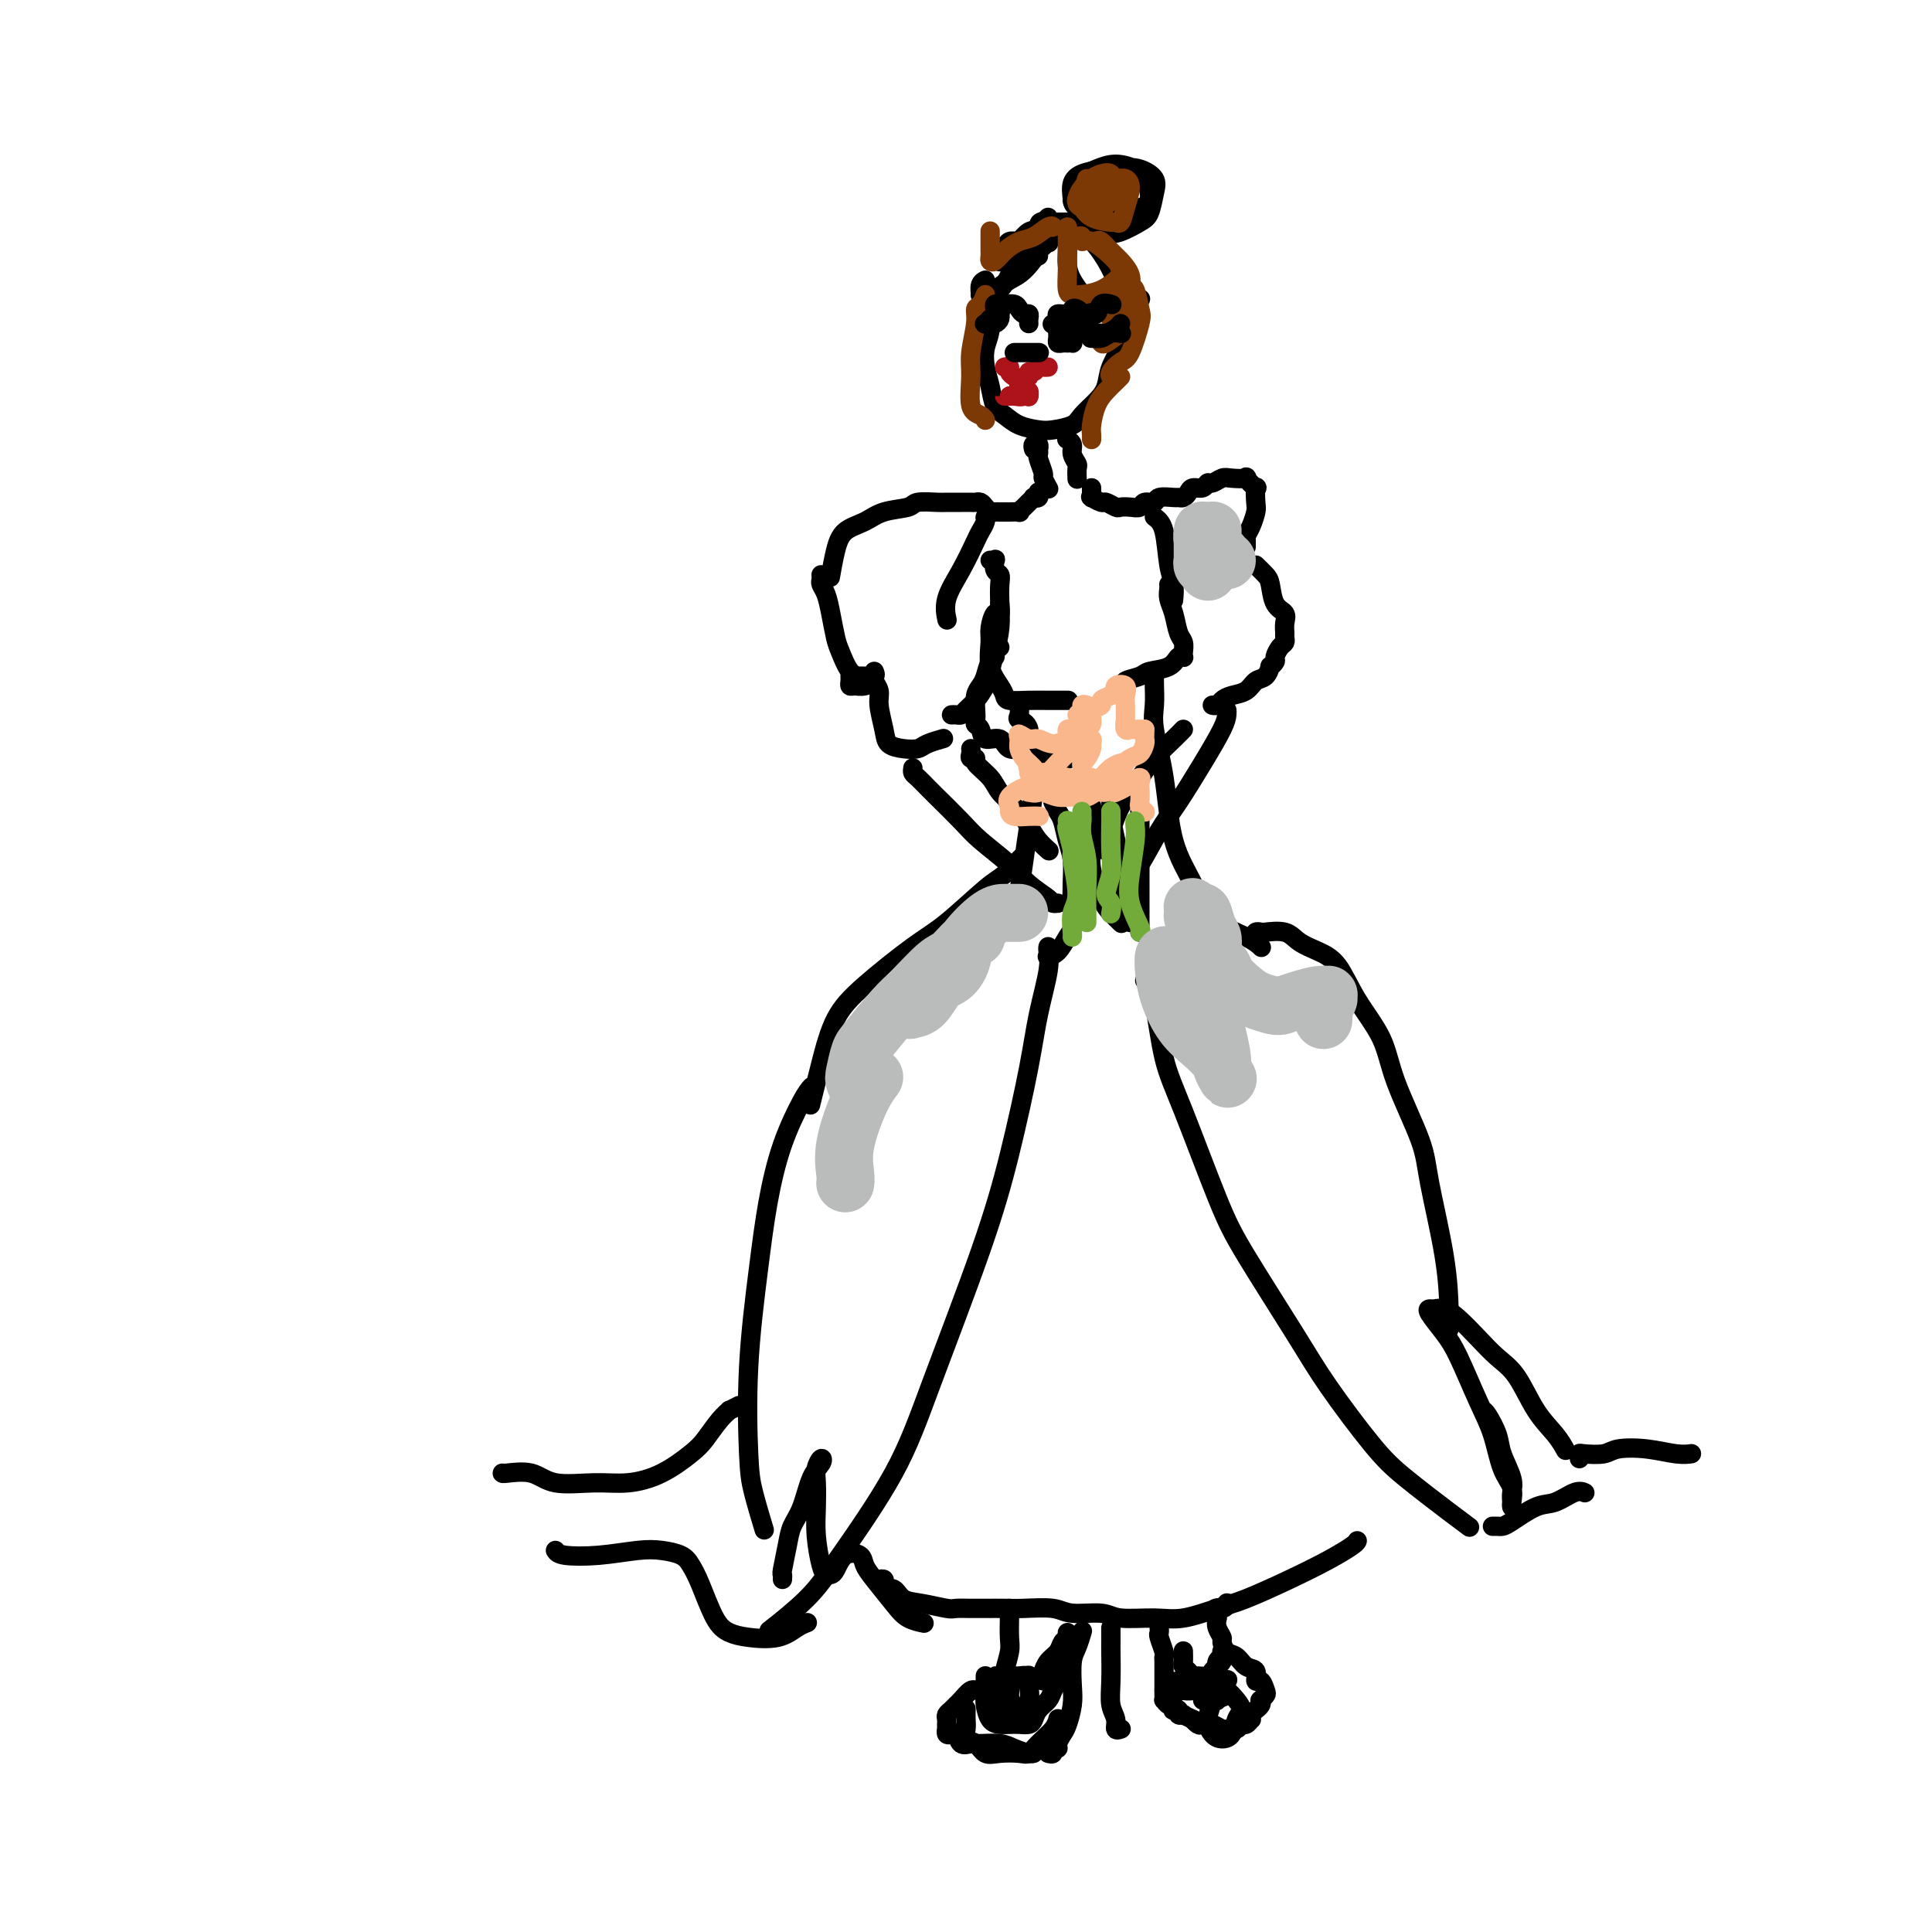 <svg viewBox='0 0 400 400' version='1.1' xmlns='http://www.w3.org/2000/svg' xmlns:xlink='http://www.w3.org/1999/xlink'><g fill='none' stroke='#000000' stroke-width='4' stroke-linecap='round' stroke-linejoin='round'><path d='M215,53c-0.305,-0.007 -0.611,-0.013 -1,0c-0.389,0.013 -0.863,0.047 -1,0c-0.137,-0.047 0.063,-0.175 0,0c-0.063,0.175 -0.389,0.653 -1,1c-0.611,0.347 -1.508,0.564 -2,1c-0.492,0.436 -0.580,1.092 -1,2c-0.420,0.908 -1.171,2.070 -2,3c-0.829,0.930 -1.736,1.630 -2,3c-0.264,1.370 0.114,3.410 0,5c-0.114,1.590 -0.719,2.729 -1,4c-0.281,1.271 -0.239,2.673 0,4c0.239,1.327 0.676,2.580 1,4c0.324,1.420 0.536,3.008 1,4c0.464,0.992 1.182,1.388 2,2c0.818,0.612 1.737,1.441 3,2c1.263,0.559 2.870,0.848 4,1c1.130,0.152 1.784,0.166 3,0c1.216,-0.166 2.993,-0.511 4,-1c1.007,-0.489 1.244,-1.121 2,-2c0.756,-0.879 2.031,-2.005 3,-3c0.969,-0.995 1.632,-1.859 2,-3c0.368,-1.141 0.441,-2.559 1,-4c0.559,-1.441 1.603,-2.904 2,-5c0.397,-2.096 0.148,-4.824 0,-7c-0.148,-2.176 -0.194,-3.800 -1,-6c-0.806,-2.200 -2.371,-4.977 -4,-7c-1.629,-2.023 -3.323,-3.292 -5,-4c-1.677,-0.708 -3.339,-0.854 -5,-1'/><path d='M217,46c-2.000,-0.556 -2.000,0.556 -2,1c0.000,0.444 0.000,0.222 0,0'/><path d='M230,39c-0.337,-0.148 -0.673,-0.295 -1,0c-0.327,0.295 -0.644,1.033 -1,2c-0.356,0.967 -0.751,2.162 -1,3c-0.249,0.838 -0.351,1.320 0,2c0.351,0.680 1.155,1.557 2,2c0.845,0.443 1.731,0.453 3,0c1.269,-0.453 2.920,-1.368 4,-2c1.080,-0.632 1.588,-0.980 2,-2c0.412,-1.020 0.728,-2.712 1,-4c0.272,-1.288 0.501,-2.171 0,-3c-0.501,-0.829 -1.731,-1.604 -3,-2c-1.269,-0.396 -2.576,-0.414 -4,0c-1.424,0.414 -2.965,1.259 -4,2c-1.035,0.741 -1.564,1.376 -2,2c-0.436,0.624 -0.778,1.235 0,2c0.778,0.765 2.675,1.684 4,2c1.325,0.316 2.078,0.030 3,0c0.922,-0.030 2.015,0.198 3,0c0.985,-0.198 1.863,-0.821 2,-2c0.137,-1.179 -0.466,-2.914 -1,-4c-0.534,-1.086 -0.999,-1.521 -2,-2c-1.001,-0.479 -2.538,-1.000 -4,-1c-1.462,0.000 -2.849,0.522 -4,1c-1.151,0.478 -2.066,0.913 -3,2c-0.934,1.087 -1.888,2.826 -2,4c-0.112,1.174 0.618,1.783 1,2c0.382,0.217 0.415,0.042 1,0c0.585,-0.042 1.720,0.050 3,0c1.280,-0.050 2.704,-0.240 4,-1c1.296,-0.760 2.464,-2.089 3,-3c0.536,-0.911 0.439,-1.403 0,-2c-0.439,-0.597 -1.219,-1.298 -2,-2'/><path d='M232,35c-1.005,-0.658 -2.518,-0.304 -4,0c-1.482,0.304 -2.935,0.557 -4,1c-1.065,0.443 -1.743,1.075 -2,2c-0.257,0.925 -0.093,2.143 0,3c0.093,0.857 0.116,1.354 1,2c0.884,0.646 2.629,1.441 4,2c1.371,0.559 2.369,0.881 3,1c0.631,0.119 0.895,0.034 1,0c0.105,-0.034 0.053,-0.017 0,0'/><path d='M217,46c-0.026,-0.000 -0.053,-0.000 0,0c0.053,0.000 0.185,0.000 1,0c0.815,-0.000 2.313,-0.001 3,0c0.687,0.001 0.562,0.003 1,0c0.438,-0.003 1.438,-0.011 2,0c0.562,0.011 0.686,0.041 1,0c0.314,-0.041 0.817,-0.155 1,0c0.183,0.155 0.045,0.577 0,1c-0.045,0.423 0.002,0.845 0,1c-0.002,0.155 -0.055,0.043 0,0c0.055,-0.043 0.217,-0.016 0,0c-0.217,0.016 -0.814,0.023 -2,0c-1.186,-0.023 -2.960,-0.075 -4,0c-1.040,0.075 -1.347,0.276 -2,0c-0.653,-0.276 -1.653,-1.030 -2,-1c-0.347,0.030 -0.041,0.843 0,1c0.041,0.157 -0.181,-0.342 0,0c0.181,0.342 0.766,1.526 1,2c0.234,0.474 0.117,0.237 0,0'/><path d='M215,48c-0.615,-0.235 -1.231,-0.469 -2,0c-0.769,0.469 -1.692,1.642 -2,2c-0.308,0.358 -0.002,-0.099 0,0c0.002,0.099 -0.300,0.755 0,1c0.300,0.245 1.201,0.080 2,0c0.799,-0.080 1.495,-0.074 2,0c0.505,0.074 0.819,0.216 1,0c0.181,-0.216 0.227,-0.791 0,-1c-0.227,-0.209 -0.729,-0.053 -1,0c-0.271,0.053 -0.311,0.002 -1,0c-0.689,-0.002 -2.027,0.045 -3,0c-0.973,-0.045 -1.581,-0.183 -2,0c-0.419,0.183 -0.648,0.688 -1,1c-0.352,0.312 -0.825,0.430 -1,1c-0.175,0.570 -0.050,1.591 0,2c0.050,0.409 0.025,0.204 0,0'/><path d='M217,45c-0.413,0.469 -0.826,0.939 -1,1c-0.174,0.061 -0.108,-0.285 0,0c0.108,0.285 0.259,1.203 0,2c-0.259,0.797 -0.926,1.474 -1,2c-0.074,0.526 0.447,0.901 0,2c-0.447,1.099 -1.861,2.921 -3,4c-1.139,1.079 -2.004,1.415 -3,2c-0.996,0.585 -2.124,1.418 -3,2c-0.876,0.582 -1.499,0.912 -2,1c-0.501,0.088 -0.880,-0.068 -1,0c-0.120,0.068 0.019,0.358 0,0c-0.019,-0.358 -0.198,-1.366 0,-2c0.198,-0.634 0.771,-0.896 1,-1c0.229,-0.104 0.115,-0.052 0,0'/><path d='M221,49c0.001,0.464 0.002,0.928 0,1c-0.002,0.072 -0.008,-0.248 0,0c0.008,0.248 0.031,1.065 0,2c-0.031,0.935 -0.116,1.987 0,3c0.116,1.013 0.433,1.985 1,3c0.567,1.015 1.385,2.072 2,3c0.615,0.928 1.027,1.727 2,2c0.973,0.273 2.508,0.022 4,0c1.492,-0.022 2.940,0.186 4,0c1.060,-0.186 1.731,-0.768 2,-1c0.269,-0.232 0.134,-0.116 0,0'/></g>
<g fill='none' stroke='#7C3805' stroke-width='4' stroke-linecap='round' stroke-linejoin='round'><path d='M225,37c-0.119,0.303 -0.238,0.607 0,1c0.238,0.393 0.834,0.877 1,1c0.166,0.123 -0.096,-0.113 0,0c0.096,0.113 0.551,0.575 1,1c0.449,0.425 0.892,0.814 1,1c0.108,0.186 -0.121,0.168 0,0c0.121,-0.168 0.591,-0.487 1,-1c0.409,-0.513 0.758,-1.219 1,-2c0.242,-0.781 0.376,-1.638 0,-2c-0.376,-0.362 -1.261,-0.228 -2,0c-0.739,0.228 -1.333,0.551 -2,1c-0.667,0.449 -1.408,1.024 -2,2c-0.592,0.976 -1.035,2.352 -1,3c0.035,0.648 0.548,0.568 1,1c0.452,0.432 0.842,1.376 2,2c1.158,0.624 3.085,0.928 4,1c0.915,0.072 0.817,-0.090 1,0c0.183,0.090 0.645,0.431 1,0c0.355,-0.431 0.602,-1.633 1,-3c0.398,-1.367 0.948,-2.899 1,-4c0.052,-1.101 -0.395,-1.771 -1,-2c-0.605,-0.229 -1.367,-0.016 -2,0c-0.633,0.016 -1.137,-0.165 -2,0c-0.863,0.165 -2.085,0.675 -3,1c-0.915,0.325 -1.521,0.465 -2,1c-0.479,0.535 -0.830,1.464 -1,2c-0.170,0.536 -0.159,0.680 0,1c0.159,0.320 0.466,0.817 1,1c0.534,0.183 1.295,0.052 2,0c0.705,-0.052 1.352,-0.026 2,0'/><path d='M228,43c1.233,-0.176 1.815,-1.616 2,-2c0.185,-0.384 -0.028,0.289 0,0c0.028,-0.289 0.296,-1.542 0,-2c-0.296,-0.458 -1.157,-0.123 -2,0c-0.843,0.123 -1.670,0.035 -2,0c-0.330,-0.035 -0.165,-0.018 0,0'/><path d='M217,47c0.464,0.056 0.927,0.112 1,0c0.073,-0.112 -0.246,-0.390 -1,0c-0.754,0.390 -1.943,1.450 -3,2c-1.057,0.550 -1.982,0.590 -3,1c-1.018,0.410 -2.129,1.192 -3,2c-0.871,0.808 -1.501,1.644 -2,2c-0.499,0.356 -0.866,0.234 -1,0c-0.134,-0.234 -0.036,-0.578 0,-1c0.036,-0.422 0.010,-0.923 0,-1c-0.010,-0.077 -0.003,0.268 0,0c0.003,-0.268 0.001,-1.149 0,-2c-0.001,-0.851 -0.000,-1.672 0,-2c0.000,-0.328 0.000,-0.164 0,0'/><path d='M221,47c0.002,0.989 0.003,1.978 0,3c-0.003,1.022 -0.011,2.078 0,3c0.011,0.922 0.039,1.709 0,3c-0.039,1.291 -0.147,3.085 0,4c0.147,0.915 0.548,0.952 1,1c0.452,0.048 0.956,0.106 2,0c1.044,-0.106 2.627,-0.375 4,-1c1.373,-0.625 2.535,-1.607 3,-2c0.465,-0.393 0.232,-0.196 0,0'/><path d='M223,49c0.455,-0.133 0.911,-0.266 1,0c0.089,0.266 -0.187,0.931 0,1c0.187,0.069 0.837,-0.459 2,0c1.163,0.459 2.840,1.905 4,3c1.160,1.095 1.803,1.838 2,3c0.197,1.162 -0.052,2.742 0,4c0.052,1.258 0.406,2.193 0,3c-0.406,0.807 -1.571,1.487 -2,2c-0.429,0.513 -0.123,0.861 0,1c0.123,0.139 0.061,0.070 0,0'/><path d='M227,50c0.240,-0.185 0.481,-0.370 1,0c0.519,0.370 1.317,1.293 2,2c0.683,0.707 1.250,1.196 2,2c0.750,0.804 1.683,1.922 2,3c0.317,1.078 0.018,2.117 0,4c-0.018,1.883 0.244,4.609 0,6c-0.244,1.391 -0.993,1.445 -2,2c-1.007,0.555 -2.271,1.611 -3,2c-0.729,0.389 -0.923,0.111 -1,0c-0.077,-0.111 -0.039,-0.056 0,0'/><path d='M234,60c0.322,-0.407 0.645,-0.815 1,0c0.355,0.815 0.743,2.852 1,4c0.257,1.148 0.384,1.408 0,3c-0.384,1.592 -1.280,4.518 -2,6c-0.720,1.482 -1.265,1.521 -2,2c-0.735,0.479 -1.659,1.398 -2,2c-0.341,0.602 -0.097,0.886 0,1c0.097,0.114 0.049,0.057 0,0'/><path d='M232,78c-0.249,0.258 -0.497,0.517 -1,1c-0.503,0.483 -1.259,1.191 -2,2c-0.741,0.809 -1.467,1.720 -2,3c-0.533,1.280 -0.875,2.931 -1,4c-0.125,1.069 -0.034,1.557 0,2c0.034,0.443 0.010,0.841 0,1c-0.010,0.159 -0.005,0.080 0,0'/><path d='M204,61c-0.301,0.782 -0.602,1.564 -1,2c-0.398,0.436 -0.893,0.526 -1,1c-0.107,0.474 0.174,1.331 0,3c-0.174,1.669 -0.803,4.150 -1,6c-0.197,1.850 0.038,3.070 0,5c-0.038,1.930 -0.350,4.569 0,6c0.350,1.431 1.364,1.655 2,2c0.636,0.345 0.896,0.813 1,1c0.104,0.187 0.052,0.094 0,0'/></g>
<g fill='none' stroke='#AD1419' stroke-width='4' stroke-linecap='round' stroke-linejoin='round'><path d='M208,76c0.444,-0.089 0.889,-0.178 1,0c0.111,0.178 -0.110,0.623 0,1c0.110,0.377 0.552,0.687 1,1c0.448,0.313 0.904,0.630 1,1c0.096,0.370 -0.166,0.794 0,1c0.166,0.206 0.762,0.195 1,0c0.238,-0.195 0.119,-0.573 0,-1c-0.119,-0.427 -0.239,-0.903 0,-1c0.239,-0.097 0.837,0.184 1,0c0.163,-0.184 -0.110,-0.834 0,-1c0.110,-0.166 0.604,0.152 1,0c0.396,-0.152 0.695,-0.773 1,-1c0.305,-0.227 0.618,-0.061 1,0c0.382,0.061 0.834,0.016 1,0c0.166,-0.016 0.048,-0.005 0,0c-0.048,0.005 -0.024,0.002 0,0'/><path d='M211,82c0.022,0.115 0.044,0.231 0,0c-0.044,-0.231 -0.156,-0.808 0,-1c0.156,-0.192 0.578,0.001 1,0c0.422,-0.001 0.843,-0.196 1,0c0.157,0.196 0.049,0.785 0,1c-0.049,0.215 -0.040,0.058 0,0c0.040,-0.058 0.111,-0.015 0,0c-0.111,0.015 -0.405,0.004 -1,0c-0.595,-0.004 -1.492,-0.001 -2,0c-0.508,0.001 -0.627,0.002 -1,0c-0.373,-0.002 -1.000,-0.005 -1,0c-0.000,0.005 0.627,0.019 1,0c0.373,-0.019 0.492,-0.071 1,0c0.508,0.071 1.404,0.267 2,0c0.596,-0.267 0.891,-0.995 1,-1c0.109,-0.005 0.031,0.713 0,1c-0.031,0.287 -0.016,0.144 0,0'/></g>
<g fill='none' stroke='#000000' stroke-width='4' stroke-linecap='round' stroke-linejoin='round'><path d='M218,67c-0.128,0.081 -0.256,0.162 0,0c0.256,-0.162 0.894,-0.566 1,-1c0.106,-0.434 -0.322,-0.898 0,-1c0.322,-0.102 1.392,0.158 2,0c0.608,-0.158 0.754,-0.734 1,-1c0.246,-0.266 0.591,-0.222 1,0c0.409,0.222 0.880,0.624 1,1c0.120,0.376 -0.113,0.727 0,1c0.113,0.273 0.572,0.466 1,1c0.428,0.534 0.824,1.407 1,2c0.176,0.593 0.132,0.905 0,1c-0.132,0.095 -0.350,-0.027 0,0c0.350,0.027 1.269,0.203 2,0c0.731,-0.203 1.274,-0.785 2,-1c0.726,-0.215 1.636,-0.061 2,0c0.364,0.061 0.182,0.031 0,0'/><path d='M228,69c-0.061,-0.022 -0.121,-0.045 0,0c0.121,0.045 0.424,0.156 1,0c0.576,-0.156 1.424,-0.581 2,-1c0.576,-0.419 0.879,-0.834 1,-1c0.121,-0.166 0.061,-0.083 0,0'/><path d='M224,66c0.211,-0.483 0.421,-0.967 1,-1c0.579,-0.033 1.526,0.383 2,0c0.474,-0.383 0.474,-1.565 1,-2c0.526,-0.435 1.579,-0.124 2,0c0.421,0.124 0.211,0.062 0,0'/><path d='M219,69c0.022,0.309 0.043,0.619 0,1c-0.043,0.381 -0.151,0.834 0,1c0.151,0.166 0.562,0.045 1,0c0.438,-0.045 0.902,-0.014 1,0c0.098,0.014 -0.169,0.011 0,0c0.169,-0.011 0.774,-0.031 1,0c0.226,0.031 0.074,0.113 0,0c-0.074,-0.113 -0.072,-0.422 0,-1c0.072,-0.578 0.212,-1.425 0,-2c-0.212,-0.575 -0.775,-0.879 -1,-1c-0.225,-0.121 -0.113,-0.061 0,0'/><path d='M213,67c-0.023,-0.303 -0.047,-0.607 0,-1c0.047,-0.393 0.163,-0.876 0,-1c-0.163,-0.124 -0.607,0.111 -1,0c-0.393,-0.111 -0.736,-0.566 -1,-1c-0.264,-0.434 -0.449,-0.845 -1,-1c-0.551,-0.155 -1.468,-0.052 -2,0c-0.532,0.052 -0.678,0.053 -1,0c-0.322,-0.053 -0.818,-0.158 -1,0c-0.182,0.158 -0.049,0.581 0,1c0.049,0.419 0.014,0.834 0,1c-0.014,0.166 -0.007,0.083 0,0'/><path d='M205,66c-0.391,0.423 -0.781,0.846 -1,1c-0.219,0.154 -0.265,0.038 0,0c0.265,-0.038 0.841,-0.000 1,0c0.159,0.000 -0.100,-0.038 0,0c0.100,0.038 0.559,0.153 1,0c0.441,-0.153 0.864,-0.574 1,-1c0.136,-0.426 -0.016,-0.857 0,-1c0.016,-0.143 0.200,0.000 0,0c-0.200,-0.000 -0.786,-0.144 -1,0c-0.214,0.144 -0.058,0.577 0,1c0.058,0.423 0.016,0.835 0,1c-0.016,0.165 -0.008,0.082 0,0'/><path d='M210,73c0.256,0.000 0.512,0.000 1,0c0.488,0.000 1.208,0.000 2,0c0.792,0.000 1.655,0.000 2,0c0.345,0.000 0.173,0.000 0,0'/><path d='M214,93c-0.113,-0.390 -0.226,-0.781 0,-1c0.226,-0.219 0.792,-0.268 1,0c0.208,0.268 0.060,0.853 0,1c-0.060,0.147 -0.031,-0.145 0,0c0.031,0.145 0.065,0.726 0,1c-0.065,0.274 -0.227,0.242 0,1c0.227,0.758 0.844,2.306 1,3c0.156,0.694 -0.150,0.533 0,1c0.150,0.467 0.757,1.562 1,2c0.243,0.438 0.121,0.219 0,0'/><path d='M221,91c-0.121,-0.068 -0.243,-0.136 0,0c0.243,0.136 0.850,0.475 1,1c0.150,0.525 -0.156,1.237 0,2c0.156,0.763 0.774,1.576 1,2c0.226,0.424 0.061,0.460 0,1c-0.061,0.540 -0.017,1.583 0,2c0.017,0.417 0.009,0.209 0,0'/><path d='M215,102c-0.032,-0.111 -0.064,-0.223 0,0c0.064,0.223 0.225,0.780 0,1c-0.225,0.220 -0.835,0.101 -1,0c-0.165,-0.101 0.116,-0.185 0,0c-0.116,0.185 -0.628,0.638 -1,1c-0.372,0.362 -0.605,0.633 -1,1c-0.395,0.367 -0.951,0.830 -1,1c-0.049,0.170 0.408,0.045 0,0c-0.408,-0.045 -1.682,-0.012 -2,0c-0.318,0.012 0.318,0.004 0,0c-0.318,-0.004 -1.591,-0.004 -2,0c-0.409,0.004 0.045,0.011 0,0c-0.045,-0.011 -0.590,-0.042 -1,0c-0.410,0.042 -0.687,0.155 -1,0c-0.313,-0.155 -0.663,-0.577 -1,-1c-0.337,-0.423 -0.661,-0.845 -1,-1c-0.339,-0.155 -0.693,-0.041 -1,0c-0.307,0.041 -0.566,0.010 -1,0c-0.434,-0.010 -1.044,0.000 -2,0c-0.956,-0.000 -2.258,-0.012 -3,0c-0.742,0.012 -0.925,0.048 -2,0c-1.075,-0.048 -3.044,-0.180 -4,0c-0.956,0.180 -0.900,0.671 -2,1c-1.100,0.329 -3.356,0.495 -5,1c-1.644,0.505 -2.675,1.348 -4,2c-1.325,0.652 -2.943,1.113 -4,2c-1.057,0.887 -1.554,2.200 -2,4c-0.446,1.800 -0.842,4.086 -1,5c-0.158,0.914 -0.079,0.457 0,0'/><path d='M226,101c0.004,0.312 0.008,0.623 0,1c-0.008,0.377 -0.028,0.818 0,1c0.028,0.182 0.106,0.105 0,0c-0.106,-0.105 -0.394,-0.238 0,0c0.394,0.238 1.470,0.848 2,1c0.530,0.152 0.513,-0.154 1,0c0.487,0.154 1.477,0.769 2,1c0.523,0.231 0.578,0.077 1,0c0.422,-0.077 1.210,-0.077 2,0c0.790,0.077 1.581,0.231 2,0c0.419,-0.231 0.465,-0.847 1,-1c0.535,-0.153 1.558,0.156 2,0c0.442,-0.156 0.304,-0.776 1,-1c0.696,-0.224 2.227,-0.050 3,0c0.773,0.050 0.788,-0.024 1,0c0.212,0.024 0.620,0.146 1,0c0.380,-0.146 0.731,-0.560 1,-1c0.269,-0.440 0.457,-0.906 1,-1c0.543,-0.094 1.442,0.185 2,0c0.558,-0.185 0.774,-0.834 1,-1c0.226,-0.166 0.461,0.149 1,0c0.539,-0.149 1.381,-0.764 2,-1c0.619,-0.236 1.013,-0.094 2,0c0.987,0.094 2.565,0.140 3,0c0.435,-0.140 -0.275,-0.467 0,0c0.275,0.467 1.535,1.728 2,2c0.465,0.272 0.135,-0.446 0,0c-0.135,0.446 -0.075,2.056 0,3c0.075,0.944 0.164,1.222 0,2c-0.164,0.778 -0.583,2.056 -1,3c-0.417,0.944 -0.834,1.556 -1,2c-0.166,0.444 -0.083,0.722 0,1'/><path d='M258,112c0.000,2.167 0.000,1.083 0,0'/><path d='M205,106c0.120,-0.098 0.241,-0.195 0,0c-0.241,0.195 -0.843,0.683 -1,1c-0.157,0.317 0.133,0.464 0,1c-0.133,0.536 -0.687,1.461 -1,2c-0.313,0.539 -0.385,0.691 -1,2c-0.615,1.309 -1.773,3.773 -3,6c-1.227,2.227 -2.523,4.215 -3,6c-0.477,1.785 -0.136,3.367 0,4c0.136,0.633 0.068,0.316 0,0'/><path d='M239,107c0.762,0.573 1.525,1.145 2,3c0.475,1.855 0.663,4.992 1,7c0.337,2.008 0.821,2.887 1,4c0.179,1.113 0.051,2.461 0,3c-0.051,0.539 -0.026,0.270 0,0'/><path d='M205,116c0.415,0.055 0.829,0.110 1,0c0.171,-0.110 0.098,-0.386 0,0c-0.098,0.386 -0.222,1.435 0,2c0.222,0.565 0.789,0.646 1,1c0.211,0.354 0.068,0.979 0,2c-0.068,1.021 -0.059,2.436 0,4c0.059,1.564 0.168,3.276 0,5c-0.168,1.724 -0.612,3.460 -1,5c-0.388,1.540 -0.720,2.886 -1,4c-0.280,1.114 -0.509,1.997 -1,3c-0.491,1.003 -1.246,2.125 -2,3c-0.754,0.875 -1.509,1.502 -2,2c-0.491,0.498 -0.719,0.865 -1,1c-0.281,0.135 -0.614,0.036 -1,0c-0.386,-0.036 -0.825,-0.010 -1,0c-0.175,0.010 -0.088,0.005 0,0'/><path d='M207,134c-0.446,0.319 -0.893,0.638 -1,1c-0.107,0.362 0.125,0.767 0,1c-0.125,0.233 -0.608,0.292 -1,1c-0.392,0.708 -0.693,2.063 -1,3c-0.307,0.937 -0.619,1.456 -1,2c-0.381,0.544 -0.831,1.114 -1,2c-0.169,0.886 -0.058,2.088 0,3c0.058,0.912 0.064,1.535 0,2c-0.064,0.465 -0.198,0.774 0,1c0.198,0.226 0.729,0.371 1,1c0.271,0.629 0.283,1.742 1,2c0.717,0.258 2.137,-0.338 3,0c0.863,0.338 1.167,1.611 2,2c0.833,0.389 2.196,-0.106 3,0c0.804,0.106 1.051,0.812 2,1c0.949,0.188 2.602,-0.142 4,0c1.398,0.142 2.542,0.755 3,1c0.458,0.245 0.229,0.123 0,0'/><path d='M207,125c0.082,0.921 0.164,1.842 0,2c-0.164,0.158 -0.573,-0.445 -1,0c-0.427,0.445 -0.871,1.940 -1,3c-0.129,1.060 0.057,1.685 0,3c-0.057,1.315 -0.358,3.319 0,5c0.358,1.681 1.374,3.039 2,4c0.626,0.961 0.863,1.525 1,2c0.137,0.475 0.174,0.859 1,1c0.826,0.141 2.442,0.038 4,0c1.558,-0.038 3.057,-0.010 4,0c0.943,0.010 1.331,0.003 2,0c0.669,-0.003 1.620,-0.001 2,0c0.380,0.001 0.190,0.000 0,0'/><path d='M211,146c0.063,0.750 0.127,1.501 0,2c-0.127,0.499 -0.443,0.747 0,1c0.443,0.253 1.646,0.512 2,2c0.354,1.488 -0.143,4.205 0,6c0.143,1.795 0.924,2.670 1,5c0.076,2.330 -0.554,6.117 -1,9c-0.446,2.883 -0.708,4.864 -1,7c-0.292,2.136 -0.614,4.428 -1,6c-0.386,1.572 -0.835,2.423 -1,3c-0.165,0.577 -0.047,0.879 0,1c0.047,0.121 0.024,0.060 0,0'/><path d='M242,121c0.024,0.258 0.049,0.516 0,1c-0.049,0.484 -0.171,1.194 0,2c0.171,0.806 0.634,1.708 1,3c0.366,1.292 0.635,2.974 1,4c0.365,1.026 0.827,1.398 1,2c0.173,0.602 0.057,1.436 0,2c-0.057,0.564 -0.053,0.858 0,1c0.053,0.142 0.157,0.132 0,0c-0.157,-0.132 -0.575,-0.386 -1,0c-0.425,0.386 -0.856,1.414 -2,2c-1.144,0.586 -3.000,0.732 -4,1c-1.000,0.268 -1.144,0.660 -2,1c-0.856,0.340 -2.423,0.630 -3,1c-0.577,0.370 -0.165,0.820 0,1c0.165,0.180 0.082,0.090 0,0'/><path d='M239,139c0.004,0.292 0.007,0.584 0,1c-0.007,0.416 -0.026,0.954 0,2c0.026,1.046 0.097,2.598 0,4c-0.097,1.402 -0.361,2.654 0,5c0.361,2.346 1.346,5.787 2,10c0.654,4.213 0.978,9.199 2,13c1.022,3.801 2.744,6.416 4,9c1.256,2.584 2.048,5.136 4,7c1.952,1.864 5.064,3.040 7,4c1.936,0.960 2.696,1.703 3,2c0.304,0.297 0.152,0.149 0,0'/><path d='M212,177c-0.496,0.503 -0.992,1.005 -1,1c-0.008,-0.005 0.471,-0.519 0,0c-0.471,0.519 -1.892,2.069 -3,3c-1.108,0.931 -1.903,1.242 -4,3c-2.097,1.758 -5.496,4.963 -8,7c-2.504,2.037 -4.114,2.908 -7,5c-2.886,2.092 -7.047,5.406 -10,8c-2.953,2.594 -4.699,4.469 -6,7c-1.301,2.531 -2.158,5.720 -3,9c-0.842,3.280 -1.669,6.651 -2,8c-0.331,1.349 -0.165,0.674 0,0'/><path d='M168,225c-0.471,0.533 -0.943,1.066 -2,3c-1.057,1.934 -2.700,5.269 -4,9c-1.300,3.731 -2.255,7.859 -3,12c-0.745,4.141 -1.278,8.295 -2,14c-0.722,5.705 -1.633,12.963 -2,20c-0.367,7.037 -0.191,13.855 0,18c0.191,4.145 0.398,5.616 1,8c0.602,2.384 1.601,5.681 2,7c0.399,1.319 0.200,0.659 0,0'/><path d='M162,327c0.026,-0.434 0.051,-0.868 0,-1c-0.051,-0.132 -0.180,0.040 0,-1c0.180,-1.040 0.668,-3.290 1,-5c0.332,-1.710 0.507,-2.880 1,-4c0.493,-1.120 1.305,-2.189 2,-4c0.695,-1.811 1.272,-4.362 2,-6c0.728,-1.638 1.607,-2.362 2,-3c0.393,-0.638 0.301,-1.191 0,-1c-0.301,0.191 -0.810,1.126 -1,2c-0.190,0.874 -0.062,1.688 0,3c0.062,1.312 0.058,3.122 0,5c-0.058,1.878 -0.171,3.823 0,6c0.171,2.177 0.625,4.587 1,6c0.375,1.413 0.671,1.831 1,2c0.329,0.169 0.689,0.089 1,0c0.311,-0.089 0.571,-0.189 1,-1c0.429,-0.811 1.028,-2.335 2,-3c0.972,-0.665 2.318,-0.473 3,0c0.682,0.473 0.702,1.227 1,2c0.298,0.773 0.876,1.566 2,3c1.124,1.434 2.796,3.508 4,5c1.204,1.492 1.939,2.402 3,3c1.061,0.598 2.446,0.885 3,1c0.554,0.115 0.277,0.057 0,0'/><path d='M260,194c-0.111,-0.419 -0.221,-0.838 0,-1c0.221,-0.162 0.775,-0.066 1,0c0.225,0.066 0.121,0.100 1,0c0.879,-0.100 2.740,-0.336 4,0c1.260,0.336 1.920,1.245 3,2c1.080,0.755 2.579,1.357 4,2c1.421,0.643 2.762,1.329 4,3c1.238,1.671 2.371,4.328 4,7c1.629,2.672 3.753,5.357 5,8c1.247,2.643 1.616,5.242 3,9c1.384,3.758 3.782,8.675 5,12c1.218,3.325 1.254,5.060 2,9c0.746,3.940 2.200,10.087 3,15c0.800,4.913 0.946,8.592 1,11c0.054,2.408 0.015,3.545 0,4c-0.015,0.455 -0.008,0.227 0,0'/><path d='M170,119c0.024,0.347 0.048,0.695 0,1c-0.048,0.305 -0.168,0.569 0,1c0.168,0.431 0.625,1.030 1,2c0.375,0.970 0.668,2.313 1,4c0.332,1.687 0.704,3.720 1,5c0.296,1.280 0.518,1.808 1,3c0.482,1.192 1.225,3.048 2,4c0.775,0.952 1.580,1.001 2,1c0.420,-0.001 0.453,-0.052 1,0c0.547,0.052 1.609,0.206 2,0c0.391,-0.206 0.112,-0.773 0,-1c-0.112,-0.227 -0.056,-0.113 0,0'/><path d='M176,140c0.019,0.307 0.037,0.615 0,1c-0.037,0.385 -0.130,0.848 0,1c0.130,0.152 0.484,-0.006 1,0c0.516,0.006 1.195,0.177 2,0c0.805,-0.177 1.736,-0.700 2,-1c0.264,-0.300 -0.138,-0.375 0,0c0.138,0.375 0.816,1.200 1,2c0.184,0.800 -0.126,1.574 0,3c0.126,1.426 0.690,3.504 1,5c0.310,1.496 0.367,2.411 1,3c0.633,0.589 1.841,0.851 3,1c1.159,0.149 2.269,0.184 3,0c0.731,-0.184 1.081,-0.588 2,-1c0.919,-0.412 2.405,-0.832 3,-1c0.595,-0.168 0.297,-0.084 0,0'/><path d='M260,117c0.746,0.727 1.492,1.454 2,2c0.508,0.546 0.777,0.909 1,2c0.223,1.091 0.399,2.908 1,4c0.601,1.092 1.626,1.459 2,2c0.374,0.541 0.098,1.257 0,2c-0.098,0.743 -0.016,1.512 0,2c0.016,0.488 -0.033,0.694 0,1c0.033,0.306 0.149,0.713 0,1c-0.149,0.287 -0.561,0.453 -1,1c-0.439,0.547 -0.904,1.474 -1,2c-0.096,0.526 0.178,0.651 0,1c-0.178,0.349 -0.809,0.923 -1,1c-0.191,0.077 0.059,-0.344 0,0c-0.059,0.344 -0.425,1.454 -1,2c-0.575,0.546 -1.358,0.528 -2,1c-0.642,0.472 -1.142,1.433 -2,2c-0.858,0.567 -2.072,0.740 -3,1c-0.928,0.260 -1.568,0.606 -2,1c-0.432,0.394 -0.655,0.837 -1,1c-0.345,0.163 -0.813,0.047 -1,0c-0.187,-0.047 -0.094,-0.023 0,0'/><path d='M189,159c-0.059,0.363 -0.119,0.726 0,1c0.119,0.274 0.416,0.459 1,1c0.584,0.541 1.454,1.439 2,2c0.546,0.561 0.767,0.786 2,2c1.233,1.214 3.480,3.418 5,5c1.520,1.582 2.315,2.543 4,4c1.685,1.457 4.259,3.410 6,5c1.741,1.590 2.649,2.818 4,4c1.351,1.182 3.146,2.317 4,3c0.854,0.683 0.768,0.915 1,1c0.232,0.085 0.780,0.024 1,0c0.220,-0.024 0.110,-0.012 0,0'/><path d='M201,155c0.036,0.306 0.072,0.613 0,1c-0.072,0.387 -0.253,0.855 0,1c0.253,0.145 0.938,-0.034 1,0c0.062,0.034 -0.499,0.281 0,1c0.499,0.719 2.059,1.911 3,3c0.941,1.089 1.265,2.075 2,3c0.735,0.925 1.882,1.789 3,3c1.118,1.211 2.209,2.769 3,4c0.791,1.231 1.284,2.134 2,3c0.716,0.866 1.654,1.695 2,2c0.346,0.305 0.099,0.087 0,0c-0.099,-0.087 -0.049,-0.044 0,0'/><path d='M254,147c0.026,0.240 0.051,0.480 0,1c-0.051,0.520 -0.180,1.321 -1,3c-0.820,1.679 -2.331,4.236 -4,7c-1.669,2.764 -3.494,5.735 -5,8c-1.506,2.265 -2.691,3.822 -4,6c-1.309,2.178 -2.743,4.975 -4,7c-1.257,2.025 -2.339,3.276 -3,4c-0.661,0.724 -0.903,0.921 -1,1c-0.097,0.079 -0.048,0.039 0,0'/><path d='M245,151c-0.455,0.475 -0.909,0.950 -2,2c-1.091,1.050 -2.818,2.675 -4,4c-1.182,1.325 -1.819,2.348 -3,4c-1.181,1.652 -2.905,3.932 -4,6c-1.095,2.068 -1.562,3.926 -2,5c-0.438,1.074 -0.849,1.366 -1,2c-0.151,0.634 -0.043,1.610 0,2c0.043,0.390 0.022,0.195 0,0'/><path d='M218,166c0.332,0.716 0.663,1.432 1,2c0.337,0.568 0.679,0.987 1,2c0.321,1.013 0.623,2.621 1,4c0.377,1.379 0.831,2.528 1,4c0.169,1.472 0.054,3.266 0,5c-0.054,1.734 -0.046,3.407 0,5c0.046,1.593 0.131,3.106 0,4c-0.131,0.894 -0.478,1.167 -1,2c-0.522,0.833 -1.217,2.224 -2,3c-0.783,0.776 -1.652,0.936 -2,1c-0.348,0.064 -0.174,0.032 0,0'/><path d='M226,167c-0.013,-0.262 -0.026,-0.524 0,1c0.026,1.524 0.091,4.832 0,7c-0.091,2.168 -0.339,3.194 0,5c0.339,1.806 1.266,4.391 2,6c0.734,1.609 1.274,2.241 2,3c0.726,0.759 1.636,1.645 2,2c0.364,0.355 0.182,0.177 0,0'/><path d='M230,166c0.024,0.316 0.048,0.631 0,1c-0.048,0.369 -0.167,0.791 0,2c0.167,1.209 0.619,3.203 1,5c0.381,1.797 0.690,3.396 1,5c0.310,1.604 0.619,3.213 1,5c0.381,1.787 0.833,3.750 1,5c0.167,1.250 0.048,1.786 0,2c-0.048,0.214 -0.024,0.107 0,0'/><path d='M236,168c0.000,0.823 0.000,1.645 0,2c0.000,0.355 -0.000,0.242 0,2c0.000,1.758 -0.000,5.385 0,8c0.000,2.615 0.000,4.216 0,6c0.000,1.784 0.000,3.749 0,5c0.000,1.251 0.000,1.786 0,2c0.000,0.214 0.000,0.107 0,0'/></g>
<g fill='none' stroke='#FBB78C' stroke-width='4' stroke-linecap='round' stroke-linejoin='round'><path d='M219,162c-0.446,-0.308 -0.892,-0.616 -1,-1c-0.108,-0.384 0.121,-0.842 0,-1c-0.121,-0.158 -0.592,-0.014 -1,0c-0.408,0.014 -0.752,-0.102 -1,0c-0.248,0.102 -0.400,0.421 -1,1c-0.600,0.579 -1.649,1.416 -2,2c-0.351,0.584 -0.002,0.914 0,1c0.002,0.086 -0.341,-0.071 0,0c0.341,0.071 1.366,0.369 2,0c0.634,-0.369 0.878,-1.406 1,-2c0.122,-0.594 0.124,-0.744 0,-1c-0.124,-0.256 -0.373,-0.618 -1,-1c-0.627,-0.382 -1.632,-0.783 -2,-1c-0.368,-0.217 -0.099,-0.251 0,0c0.099,0.251 0.028,0.786 0,1c-0.028,0.214 -0.014,0.107 0,0'/><path d='M214,159c-0.341,-0.357 -0.681,-0.713 -1,-1c-0.319,-0.287 -0.615,-0.504 -1,-1c-0.385,-0.496 -0.858,-1.273 -1,-2c-0.142,-0.727 0.047,-1.406 0,-2c-0.047,-0.594 -0.332,-1.105 0,-1c0.332,0.105 1.279,0.824 2,1c0.721,0.176 1.216,-0.191 2,0c0.784,0.191 1.857,0.941 3,1c1.143,0.059 2.356,-0.572 3,-1c0.644,-0.428 0.719,-0.651 1,-1c0.281,-0.349 0.769,-0.823 1,-1c0.231,-0.177 0.205,-0.058 0,0c-0.205,0.058 -0.589,0.053 -1,0c-0.411,-0.053 -0.849,-0.156 -1,0c-0.151,0.156 -0.013,0.571 0,1c0.013,0.429 -0.098,0.873 0,1c0.098,0.127 0.404,-0.064 1,0c0.596,0.064 1.481,0.382 2,0c0.519,-0.382 0.672,-1.465 1,-2c0.328,-0.535 0.830,-0.522 1,-1c0.170,-0.478 0.008,-1.446 0,-2c-0.008,-0.554 0.137,-0.695 0,-1c-0.137,-0.305 -0.556,-0.776 -1,-1c-0.444,-0.224 -0.914,-0.203 -1,0c-0.086,0.203 0.213,0.587 0,1c-0.213,0.413 -0.939,0.854 -1,1c-0.061,0.146 0.542,-0.002 1,0c0.458,0.002 0.769,0.155 1,0c0.231,-0.155 0.382,-0.619 1,-1c0.618,-0.381 1.705,-0.680 2,-1c0.295,-0.320 -0.201,-0.663 0,-1c0.201,-0.337 1.101,-0.669 2,-1'/><path d='M230,144c1.188,-1.046 0.658,-1.660 1,-2c0.342,-0.340 1.556,-0.405 2,0c0.444,0.405 0.118,1.279 0,2c-0.118,0.721 -0.027,1.289 0,2c0.027,0.711 -0.009,1.563 0,2c0.009,0.437 0.061,0.457 0,1c-0.061,0.543 -0.237,1.610 0,2c0.237,0.390 0.887,0.105 1,0c0.113,-0.105 -0.310,-0.028 0,0c0.310,0.028 1.353,0.008 2,0c0.647,-0.008 0.899,-0.002 1,0c0.101,0.002 0.050,0.001 0,0'/><path d='M237,151c0.005,0.325 0.010,0.649 0,1c-0.010,0.351 -0.035,0.727 0,1c0.035,0.273 0.128,0.441 0,1c-0.128,0.559 -0.479,1.509 -1,2c-0.521,0.491 -1.212,0.523 -2,1c-0.788,0.477 -1.674,1.398 -2,2c-0.326,0.602 -0.093,0.886 0,1c0.093,0.114 0.047,0.057 0,0'/><path d='M233,158c-0.240,-0.069 -0.480,-0.138 -1,0c-0.520,0.138 -1.319,0.481 -2,1c-0.681,0.519 -1.244,1.212 -2,2c-0.756,0.788 -1.705,1.671 -2,2c-0.295,0.329 0.062,0.103 0,0c-0.062,-0.103 -0.544,-0.084 -1,0c-0.456,0.084 -0.884,0.233 -1,0c-0.116,-0.233 0.082,-0.847 0,-1c-0.082,-0.153 -0.443,0.156 -1,0c-0.557,-0.156 -1.309,-0.777 -2,-1c-0.691,-0.223 -1.322,-0.047 -2,0c-0.678,0.047 -1.402,-0.036 -2,0c-0.598,0.036 -1.069,0.189 -1,0c0.069,-0.189 0.677,-0.721 1,-1c0.323,-0.279 0.359,-0.306 1,-1c0.641,-0.694 1.885,-2.054 3,-3c1.115,-0.946 2.100,-1.476 3,-2c0.900,-0.524 1.716,-1.041 2,-1c0.284,0.041 0.038,0.640 0,1c-0.038,0.360 0.133,0.482 0,1c-0.133,0.518 -0.568,1.431 -1,2c-0.432,0.569 -0.860,0.793 -1,1c-0.140,0.207 0.006,0.398 0,1c-0.006,0.602 -0.166,1.615 0,2c0.166,0.385 0.658,0.142 1,0c0.342,-0.142 0.535,-0.182 1,0c0.465,0.182 1.202,0.588 2,1c0.798,0.412 1.657,0.832 2,1c0.343,0.168 0.172,0.084 0,0'/><path d='M230,163c0.064,-0.122 0.127,-0.243 0,0c-0.127,0.243 -0.445,0.851 -1,1c-0.555,0.149 -1.346,-0.160 -2,0c-0.654,0.160 -1.170,0.789 -2,1c-0.830,0.211 -1.974,0.004 -3,0c-1.026,-0.004 -1.935,0.195 -3,0c-1.065,-0.195 -2.287,-0.783 -3,-1c-0.713,-0.217 -0.918,-0.062 -1,0c-0.082,0.062 -0.041,0.031 0,0'/><path d='M215,162c-0.823,0.469 -1.647,0.937 -2,1c-0.353,0.063 -0.237,-0.281 -1,0c-0.763,0.281 -2.405,1.185 -3,2c-0.595,0.815 -0.142,1.539 0,2c0.142,0.461 -0.028,0.660 0,1c0.028,0.340 0.255,0.823 1,1c0.745,0.177 2.008,0.048 3,0c0.992,-0.048 1.712,-0.014 2,0c0.288,0.014 0.144,0.007 0,0'/><path d='M231,164c-0.212,0.093 -0.425,0.186 0,0c0.425,-0.186 1.487,-0.651 2,-1c0.513,-0.349 0.478,-0.580 1,-1c0.522,-0.420 1.603,-1.028 2,-1c0.397,0.028 0.110,0.691 0,1c-0.110,0.309 -0.043,0.265 0,1c0.043,0.735 0.063,2.248 0,3c-0.063,0.752 -0.209,0.741 0,1c0.209,0.259 0.774,0.788 1,1c0.226,0.212 0.113,0.106 0,0'/></g>
<g fill='none' stroke='#73AB3A' stroke-width='4' stroke-linecap='round' stroke-linejoin='round'><path d='M221,170c-0.009,-0.115 -0.018,-0.229 0,0c0.018,0.229 0.062,0.803 0,1c-0.062,0.197 -0.231,0.018 0,1c0.231,0.982 0.860,3.125 1,4c0.140,0.875 -0.211,0.483 0,2c0.211,1.517 0.985,4.942 1,7c0.015,2.058 -0.728,2.747 -1,4c-0.272,1.253 -0.073,3.068 0,4c0.073,0.932 0.021,0.981 0,1c-0.021,0.019 -0.010,0.010 0,0'/><path d='M224,168c-0.008,0.370 -0.016,0.740 0,1c0.016,0.260 0.057,0.408 0,1c-0.057,0.592 -0.211,1.626 0,3c0.211,1.374 0.789,3.086 1,5c0.211,1.914 0.057,4.028 0,6c-0.057,1.972 -0.015,3.800 0,5c0.015,1.200 0.004,1.771 0,2c-0.004,0.229 -0.002,0.114 0,0'/><path d='M230,168c-0.003,-0.077 -0.006,-0.154 0,0c0.006,0.154 0.019,0.541 0,2c-0.019,1.459 -0.072,3.992 0,6c0.072,2.008 0.268,3.491 0,5c-0.268,1.509 -1.000,3.044 -1,4c-0.000,0.956 0.731,1.334 1,2c0.269,0.666 0.077,1.619 0,2c-0.077,0.381 -0.038,0.191 0,0'/><path d='M235,170c-0.026,0.257 -0.052,0.514 0,1c0.052,0.486 0.182,1.202 0,3c-0.182,1.798 -0.676,4.678 -1,7c-0.324,2.322 -0.479,4.086 0,6c0.479,1.914 1.590,3.977 2,5c0.410,1.023 0.117,1.007 0,1c-0.117,-0.007 -0.059,-0.003 0,0'/></g>
<g fill='none' stroke='#000000' stroke-width='4' stroke-linecap='round' stroke-linejoin='round'><path d='M217,196c-0.051,0.184 -0.102,0.369 0,1c0.102,0.631 0.357,1.709 0,4c-0.357,2.291 -1.325,5.796 -2,9c-0.675,3.204 -1.055,6.108 -2,11c-0.945,4.892 -2.454,11.773 -4,18c-1.546,6.227 -3.130,11.801 -6,20c-2.870,8.199 -7.026,19.025 -10,27c-2.974,7.975 -4.767,13.101 -8,19c-3.233,5.899 -7.908,12.571 -11,17c-3.092,4.429 -4.602,6.616 -7,9c-2.398,2.384 -5.685,4.967 -7,6c-1.315,1.033 -0.657,0.517 0,0'/><path d='M237,203c0.691,1.073 1.383,2.146 2,5c0.617,2.854 1.161,7.489 2,11c0.839,3.511 1.973,5.899 4,11c2.027,5.101 4.947,12.916 7,18c2.053,5.084 3.241,7.438 6,12c2.759,4.562 7.091,11.333 10,16c2.909,4.667 4.395,7.230 7,11c2.605,3.770 6.331,8.748 9,12c2.669,3.252 4.282,4.779 7,7c2.718,2.221 6.539,5.136 9,7c2.461,1.864 3.560,2.675 4,3c0.440,0.325 0.220,0.162 0,0'/><path d='M307,292c0.210,0.056 0.420,0.112 1,1c0.580,0.888 1.528,2.609 2,4c0.472,1.391 0.466,2.453 1,4c0.534,1.547 1.607,3.578 2,5c0.393,1.422 0.105,2.236 0,3c-0.105,0.764 -0.026,1.478 0,2c0.026,0.522 0.001,0.852 0,1c-0.001,0.148 0.022,0.113 0,0c-0.022,-0.113 -0.091,-0.304 0,-1c0.091,-0.696 0.341,-1.897 0,-3c-0.341,-1.103 -1.273,-2.107 -2,-4c-0.727,-1.893 -1.250,-4.675 -2,-7c-0.750,-2.325 -1.729,-4.192 -3,-7c-1.271,-2.808 -2.836,-6.556 -4,-9c-1.164,-2.444 -1.928,-3.584 -3,-5c-1.072,-1.416 -2.451,-3.107 -3,-4c-0.549,-0.893 -0.269,-0.988 0,-1c0.269,-0.012 0.525,0.058 1,0c0.475,-0.058 1.169,-0.245 2,0c0.831,0.245 1.800,0.921 3,2c1.200,1.079 2.632,2.560 4,4c1.368,1.440 2.671,2.838 4,4c1.329,1.162 2.682,2.088 4,4c1.318,1.912 2.601,4.812 4,7c1.399,2.188 2.915,3.666 4,5c1.085,1.334 1.739,2.524 2,3c0.261,0.476 0.131,0.238 0,0'/><path d='M327,302c-0.006,-0.415 -0.012,-0.830 0,-1c0.012,-0.170 0.044,-0.094 1,0c0.956,0.094 2.838,0.207 4,0c1.162,-0.207 1.604,-0.735 3,-1c1.396,-0.265 3.745,-0.267 6,0c2.255,0.267 4.415,0.803 6,1c1.585,0.197 2.596,0.056 3,0c0.404,-0.056 0.202,-0.028 0,0'/><path d='M153,291c-0.886,0.455 -1.771,0.911 -2,1c-0.229,0.089 0.199,-0.187 0,0c-0.199,0.187 -1.023,0.839 -2,2c-0.977,1.161 -2.106,2.832 -3,4c-0.894,1.168 -1.555,1.832 -3,3c-1.445,1.168 -3.676,2.841 -6,4c-2.324,1.159 -4.742,1.803 -7,2c-2.258,0.197 -4.356,-0.052 -7,0c-2.644,0.052 -5.833,0.406 -8,0c-2.167,-0.406 -3.313,-1.573 -5,-2c-1.687,-0.427 -3.916,-0.115 -5,0c-1.084,0.115 -1.024,0.033 -1,0c0.024,-0.033 0.012,-0.016 0,0'/><path d='M115,321c0.262,0.394 0.525,0.787 2,1c1.475,0.213 4.163,0.244 7,0c2.837,-0.244 5.823,-0.764 8,-1c2.177,-0.236 3.545,-0.187 5,0c1.455,0.187 2.997,0.512 4,1c1.003,0.488 1.466,1.139 2,2c0.534,0.861 1.139,1.931 2,4c0.861,2.069 1.977,5.136 3,7c1.023,1.864 1.952,2.524 3,3c1.048,0.476 2.214,0.768 4,1c1.786,0.232 4.190,0.402 6,0c1.810,-0.402 3.026,-1.378 4,-2c0.974,-0.622 1.707,-0.892 2,-1c0.293,-0.108 0.147,-0.054 0,0'/><path d='M309,316c0.336,-0.007 0.672,-0.014 1,0c0.328,0.014 0.647,0.049 1,0c0.353,-0.049 0.739,-0.181 2,-1c1.261,-0.819 3.396,-2.324 5,-3c1.604,-0.676 2.677,-0.521 4,-1c1.323,-0.479 2.895,-1.590 4,-2c1.105,-0.410 1.744,-0.117 2,0c0.256,0.117 0.128,0.059 0,0'/><path d='M182,327c0.409,-0.079 0.818,-0.158 1,0c0.182,0.158 0.136,0.553 0,1c-0.136,0.447 -0.362,0.947 0,1c0.362,0.053 1.314,-0.340 2,0c0.686,0.340 1.107,1.411 2,2c0.893,0.589 2.258,0.694 4,1c1.742,0.306 3.863,0.814 5,1c1.137,0.186 1.291,0.050 2,0c0.709,-0.050 1.972,-0.015 3,0c1.028,0.015 1.823,0.008 3,0c1.177,-0.008 2.738,-0.017 4,0c1.262,0.017 2.224,0.061 4,0c1.776,-0.061 4.364,-0.227 6,0c1.636,0.227 2.318,0.847 4,1c1.682,0.153 4.364,-0.162 6,0c1.636,0.162 2.226,0.799 4,1c1.774,0.201 4.733,-0.035 7,0c2.267,0.035 3.841,0.341 6,0c2.159,-0.341 4.904,-1.327 7,-2c2.096,-0.673 3.542,-1.031 6,-2c2.458,-0.969 5.927,-2.547 9,-4c3.073,-1.453 5.752,-2.781 8,-4c2.248,-1.219 4.067,-2.328 5,-3c0.933,-0.672 0.981,-0.906 1,-1c0.019,-0.094 0.010,-0.047 0,0'/><path d='M209,333c-0.002,0.414 -0.004,0.828 0,1c0.004,0.172 0.015,0.101 0,1c-0.015,0.899 -0.055,2.766 0,4c0.055,1.234 0.207,1.833 0,3c-0.207,1.167 -0.772,2.901 -1,4c-0.228,1.099 -0.117,1.564 0,2c0.117,0.436 0.242,0.845 0,1c-0.242,0.155 -0.849,0.057 -1,0c-0.151,-0.057 0.155,-0.073 0,0c-0.155,0.073 -0.773,0.233 -1,0c-0.227,-0.233 -0.065,-0.861 0,-1c0.065,-0.139 0.032,0.211 0,0c-0.032,-0.211 -0.064,-0.982 0,-1c0.064,-0.018 0.224,0.716 0,1c-0.224,0.284 -0.833,0.117 -1,0c-0.167,-0.117 0.109,-0.185 0,0c-0.109,0.185 -0.603,0.624 -1,1c-0.397,0.376 -0.699,0.688 -1,1'/><path d='M203,350c-1.118,0.046 -1.414,-0.338 -2,0c-0.586,0.338 -1.464,1.400 -2,2c-0.536,0.600 -0.732,0.739 -1,1c-0.268,0.261 -0.608,0.643 -1,1c-0.392,0.357 -0.837,0.688 -1,1c-0.163,0.312 -0.043,0.604 0,1c0.043,0.396 0.011,0.894 0,1c-0.011,0.106 0.000,-0.181 0,0c-0.000,0.181 -0.011,0.831 0,1c0.011,0.169 0.043,-0.143 0,0c-0.043,0.143 -0.163,0.742 0,1c0.163,0.258 0.608,0.174 1,0c0.392,-0.174 0.731,-0.440 1,0c0.269,0.440 0.469,1.585 1,2c0.531,0.415 1.392,0.101 2,0c0.608,-0.101 0.961,0.011 2,0c1.039,-0.011 2.762,-0.147 4,0c1.238,0.147 1.992,0.575 3,1c1.008,0.425 2.271,0.845 3,1c0.729,0.155 0.922,0.044 1,0c0.078,-0.044 0.039,-0.022 0,0'/><path d='M217,363c0.455,0.118 0.909,0.235 1,0c0.091,-0.235 -0.183,-0.824 0,-1c0.183,-0.176 0.823,0.060 1,0c0.177,-0.060 -0.110,-0.415 0,-1c0.110,-0.585 0.617,-1.399 1,-2c0.383,-0.601 0.641,-0.989 1,-2c0.359,-1.011 0.818,-2.646 1,-4c0.182,-1.354 0.087,-2.426 0,-4c-0.087,-1.574 -0.168,-3.649 0,-5c0.168,-1.351 0.584,-1.979 1,-3c0.416,-1.021 0.833,-2.435 1,-3c0.167,-0.565 0.083,-0.283 0,0'/><path d='M207,347c0.359,0.002 0.718,0.004 1,0c0.282,-0.004 0.488,-0.015 1,0c0.512,0.015 1.332,0.057 2,0c0.668,-0.057 1.185,-0.211 2,0c0.815,0.211 1.930,0.789 3,1c1.070,0.211 2.096,0.057 3,0c0.904,-0.057 1.687,-0.016 2,0c0.313,0.016 0.157,0.008 0,0'/><path d='M200,354c0.004,-0.181 0.007,-0.362 0,0c-0.007,0.362 -0.025,1.267 0,2c0.025,0.733 0.091,1.293 0,2c-0.091,0.707 -0.340,1.562 0,2c0.340,0.438 1.271,0.458 2,1c0.729,0.542 1.258,1.604 2,2c0.742,0.396 1.698,0.125 3,0c1.302,-0.125 2.951,-0.104 4,0c1.049,0.104 1.496,0.290 2,0c0.504,-0.290 1.063,-1.057 2,-2c0.937,-0.943 2.252,-2.062 3,-3c0.748,-0.938 0.928,-1.697 1,-2c0.072,-0.303 0.036,-0.152 0,0'/><path d='M216,347c0.016,-0.471 0.031,-0.942 0,-1c-0.031,-0.058 -0.110,0.297 0,0c0.110,-0.297 0.408,-1.247 1,-2c0.592,-0.753 1.479,-1.310 2,-2c0.521,-0.690 0.675,-1.514 1,-2c0.325,-0.486 0.820,-0.636 1,-1c0.180,-0.364 0.045,-0.944 0,-1c-0.045,-0.056 -0.001,0.411 0,1c0.001,0.589 -0.041,1.298 0,2c0.041,0.702 0.167,1.395 0,2c-0.167,0.605 -0.626,1.120 -1,2c-0.374,0.880 -0.664,2.123 -1,3c-0.336,0.877 -0.719,1.388 -1,2c-0.281,0.612 -0.459,1.327 -1,2c-0.541,0.673 -1.443,1.305 -2,2c-0.557,0.695 -0.768,1.455 -1,2c-0.232,0.545 -0.485,0.877 -1,1c-0.515,0.123 -1.290,0.037 -2,0c-0.710,-0.037 -1.353,-0.025 -2,0c-0.647,0.025 -1.298,0.063 -2,0c-0.702,-0.063 -1.456,-0.228 -2,-1c-0.544,-0.772 -0.878,-2.150 -1,-3c-0.122,-0.850 -0.033,-1.172 0,-2c0.033,-0.828 0.008,-2.163 0,-3c-0.008,-0.837 0.000,-1.175 0,-1c-0.000,0.175 -0.008,0.862 0,1c0.008,0.138 0.033,-0.272 0,0c-0.033,0.272 -0.124,1.227 0,2c0.124,0.773 0.464,1.364 1,2c0.536,0.636 1.268,1.318 2,2'/><path d='M207,354c0.629,1.041 0.702,0.644 1,0c0.298,-0.644 0.822,-1.534 1,-2c0.178,-0.466 0.009,-0.507 0,-1c-0.009,-0.493 0.142,-1.437 0,-2c-0.142,-0.563 -0.575,-0.746 -1,-1c-0.425,-0.254 -0.840,-0.579 -1,0c-0.160,0.579 -0.066,2.062 0,3c0.066,0.938 0.102,1.332 0,2c-0.102,0.668 -0.343,1.609 0,2c0.343,0.391 1.269,0.230 2,0c0.731,-0.230 1.268,-0.531 2,-1c0.732,-0.469 1.660,-1.106 2,-2c0.340,-0.894 0.091,-2.044 0,-3c-0.091,-0.956 -0.025,-1.719 0,-2c0.025,-0.281 0.007,-0.080 0,0c-0.007,0.080 -0.004,0.040 0,0'/><path d='M240,336c0.002,0.451 0.004,0.902 0,1c-0.004,0.098 -0.015,-0.156 0,0c0.015,0.156 0.057,0.724 0,1c-0.057,0.276 -0.211,0.262 0,1c0.211,0.738 0.789,2.229 1,3c0.211,0.771 0.057,0.822 0,1c-0.057,0.178 -0.015,0.482 0,1c0.015,0.518 0.004,1.248 0,2c-0.004,0.752 -0.001,1.525 0,2c0.001,0.475 0.001,0.653 0,1c-0.001,0.347 -0.001,0.862 0,1c0.001,0.138 0.003,-0.103 0,0c-0.003,0.103 -0.011,0.548 0,1c0.011,0.452 0.042,0.909 0,1c-0.042,0.091 -0.156,-0.186 0,0c0.156,0.186 0.582,0.833 1,1c0.418,0.167 0.829,-0.148 1,0c0.171,0.148 0.103,0.758 0,1c-0.103,0.242 -0.239,0.117 0,0c0.239,-0.117 0.854,-0.225 1,0c0.146,0.225 -0.177,0.782 0,1c0.177,0.218 0.855,0.097 1,0c0.145,-0.097 -0.244,-0.171 0,0c0.244,0.171 1.122,0.585 2,1'/><path d='M247,356c0.877,0.559 0.070,-0.042 0,0c-0.070,0.042 0.596,0.729 1,1c0.404,0.271 0.546,0.126 1,0c0.454,-0.126 1.221,-0.234 2,0c0.779,0.234 1.571,0.810 2,1c0.429,0.190 0.497,-0.006 1,0c0.503,0.006 1.441,0.212 2,0c0.559,-0.212 0.737,-0.844 1,-1c0.263,-0.156 0.610,0.165 1,0c0.390,-0.165 0.821,-0.814 1,-1c0.179,-0.186 0.104,0.091 0,0c-0.104,-0.091 -0.238,-0.550 0,-1c0.238,-0.450 0.847,-0.890 1,-1c0.153,-0.110 -0.152,0.111 0,0c0.152,-0.111 0.759,-0.553 1,-1c0.241,-0.447 0.114,-0.898 0,-1c-0.114,-0.102 -0.217,0.146 0,0c0.217,-0.146 0.753,-0.687 1,-1c0.247,-0.313 0.204,-0.397 0,-1c-0.204,-0.603 -0.568,-1.724 -1,-2c-0.432,-0.276 -0.931,0.292 -1,0c-0.069,-0.292 0.293,-1.444 0,-2c-0.293,-0.556 -1.240,-0.515 -2,-1c-0.760,-0.485 -1.332,-1.495 -2,-2c-0.668,-0.505 -1.433,-0.506 -2,-1c-0.567,-0.494 -0.935,-1.483 -1,-2c-0.065,-0.517 0.175,-0.562 0,-1c-0.175,-0.438 -0.764,-1.268 -1,-2c-0.236,-0.732 -0.118,-1.366 0,-2'/><path d='M252,335c-1.381,-2.713 0.166,-1.995 1,-2c0.834,-0.005 0.955,-0.732 1,-1c0.045,-0.268 0.013,-0.077 0,0c-0.013,0.077 -0.006,0.038 0,0'/><path d='M245,344c0.000,0.083 0.000,0.166 0,0c-0.000,-0.166 -0.000,-0.582 0,-1c0.000,-0.418 0.000,-0.837 0,-1c-0.000,-0.163 -0.001,-0.069 0,0c0.001,0.069 0.003,0.112 0,0c-0.003,-0.112 -0.012,-0.380 0,0c0.012,0.380 0.044,1.408 0,2c-0.044,0.592 -0.163,0.748 0,1c0.163,0.252 0.607,0.600 1,1c0.393,0.400 0.735,0.850 1,1c0.265,0.150 0.453,-0.001 1,0c0.547,0.001 1.453,0.155 2,0c0.547,-0.155 0.735,-0.620 1,-1c0.265,-0.380 0.607,-0.676 1,-1c0.393,-0.324 0.837,-0.676 1,-1c0.163,-0.324 0.045,-0.619 0,-1c-0.045,-0.381 -0.016,-0.847 0,-1c0.016,-0.153 0.018,0.005 0,0c-0.018,-0.005 -0.057,-0.175 0,0c0.057,0.175 0.212,0.696 0,1c-0.212,0.304 -0.789,0.392 -1,1c-0.211,0.608 -0.055,1.736 0,2c0.055,0.264 0.011,-0.336 0,0c-0.011,0.336 0.013,1.607 0,2c-0.013,0.393 -0.061,-0.094 0,0c0.061,0.094 0.233,0.767 0,1c-0.233,0.233 -0.870,0.024 -1,0c-0.130,-0.024 0.249,0.136 0,0c-0.249,-0.136 -1.124,-0.568 -2,-1'/><path d='M249,348c-0.762,-0.143 -1.168,0.000 -2,0c-0.832,-0.000 -2.090,-0.144 -3,0c-0.910,0.144 -1.470,0.574 -2,1c-0.530,0.426 -1.029,0.846 -1,1c0.029,0.154 0.587,0.042 1,0c0.413,-0.042 0.682,-0.014 1,0c0.318,0.014 0.687,0.014 1,0c0.313,-0.014 0.571,-0.041 1,0c0.429,0.041 1.030,0.151 2,0c0.970,-0.151 2.309,-0.562 3,-1c0.691,-0.438 0.735,-0.901 1,-1c0.265,-0.099 0.752,0.167 1,0c0.248,-0.167 0.258,-0.768 0,-1c-0.258,-0.232 -0.785,-0.094 -1,0c-0.215,0.094 -0.119,0.145 0,1c0.119,0.855 0.259,2.515 0,4c-0.259,1.485 -0.918,2.795 -1,4c-0.082,1.205 0.413,2.307 1,3c0.587,0.693 1.265,0.979 2,1c0.735,0.021 1.525,-0.222 2,-1c0.475,-0.778 0.635,-2.089 1,-3c0.365,-0.911 0.936,-1.420 1,-2c0.064,-0.580 -0.379,-1.229 -1,-2c-0.621,-0.771 -1.419,-1.663 -2,-2c-0.581,-0.337 -0.945,-0.118 -1,0c-0.055,0.118 0.198,0.137 0,0c-0.198,-0.137 -0.847,-0.428 -1,0c-0.153,0.428 0.190,1.577 0,2c-0.190,0.423 -0.911,0.121 -1,0c-0.089,-0.121 0.456,-0.060 1,0'/><path d='M252,352c-0.168,-0.198 1.413,-0.692 2,-1c0.587,-0.308 0.179,-0.430 0,-1c-0.179,-0.570 -0.129,-1.589 0,-2c0.129,-0.411 0.336,-0.215 0,0c-0.336,0.215 -1.214,0.449 -2,1c-0.786,0.551 -1.481,1.417 -2,2c-0.519,0.583 -0.863,0.881 -1,1c-0.137,0.119 -0.069,0.060 0,0'/><path d='M230,337c-0.001,0.218 -0.001,0.435 0,1c0.001,0.565 0.004,1.477 0,2c-0.004,0.523 -0.016,0.655 0,2c0.016,1.345 0.061,3.901 0,6c-0.061,2.099 -0.226,3.739 0,5c0.226,1.261 0.844,2.142 1,3c0.156,0.858 -0.150,1.693 0,2c0.150,0.307 0.757,0.088 1,0c0.243,-0.088 0.121,-0.044 0,0'/></g>
<g fill='none' stroke='#BABBBB' stroke-width='12' stroke-linecap='round' stroke-linejoin='round'><path d='M211,189c-0.325,0.000 -0.650,0.001 -1,0c-0.350,-0.001 -0.727,-0.002 -1,0c-0.273,0.002 -0.444,0.008 -1,0c-0.556,-0.008 -1.497,-0.030 -3,1c-1.503,1.030 -3.568,3.113 -5,5c-1.432,1.887 -2.231,3.577 -4,6c-1.769,2.423 -4.507,5.578 -6,7c-1.493,1.422 -1.739,1.112 -2,1c-0.261,-0.112 -0.536,-0.025 0,0c0.536,0.025 1.883,-0.013 3,-1c1.117,-0.987 2.006,-2.923 3,-4c0.994,-1.077 2.094,-1.294 3,-2c0.906,-0.706 1.617,-1.902 2,-3c0.383,-1.098 0.437,-2.097 1,-3c0.563,-0.903 1.634,-1.710 2,-2c0.366,-0.290 0.028,-0.064 0,0c-0.028,0.064 0.253,-0.033 0,0c-0.253,0.033 -1.041,0.197 -2,1c-0.959,0.803 -2.088,2.246 -3,3c-0.912,0.754 -1.606,0.819 -3,2c-1.394,1.181 -3.487,3.479 -5,5c-1.513,1.521 -2.445,2.266 -4,4c-1.555,1.734 -3.734,4.458 -5,6c-1.266,1.542 -1.621,1.902 -2,3c-0.379,1.098 -0.782,2.933 -1,4c-0.218,1.067 -0.251,1.364 0,2c0.251,0.636 0.786,1.610 1,2c0.214,0.390 0.107,0.195 0,0'/><path d='M181,223c-0.928,1.260 -1.856,2.520 -3,5c-1.144,2.480 -2.502,6.180 -3,9c-0.498,2.820 -0.134,4.759 0,6c0.134,1.241 0.038,1.783 0,2c-0.038,0.217 -0.019,0.108 0,0'/><path d='M242,198c-0.410,-0.230 -0.819,-0.459 -1,0c-0.181,0.459 -0.133,1.607 0,3c0.133,1.393 0.350,3.030 1,5c0.650,1.970 1.733,4.272 3,6c1.267,1.728 2.719,2.881 4,4c1.281,1.119 2.392,2.202 3,3c0.608,0.798 0.714,1.310 1,2c0.286,0.690 0.753,1.557 1,2c0.247,0.443 0.273,0.463 0,0c-0.273,-0.463 -0.847,-1.408 -1,-2c-0.153,-0.592 0.114,-0.830 0,-2c-0.114,-1.170 -0.608,-3.272 -1,-5c-0.392,-1.728 -0.683,-3.083 -1,-5c-0.317,-1.917 -0.659,-4.397 -1,-7c-0.341,-2.603 -0.680,-5.328 -1,-7c-0.320,-1.672 -0.623,-2.292 -1,-3c-0.377,-0.708 -0.830,-1.506 -1,-2c-0.170,-0.494 -0.057,-0.685 0,-1c0.057,-0.315 0.056,-0.754 0,-1c-0.056,-0.246 -0.169,-0.298 0,0c0.169,0.298 0.620,0.947 1,1c0.380,0.053 0.688,-0.492 1,0c0.312,0.492 0.627,2.019 1,3c0.373,0.981 0.805,1.417 1,2c0.195,0.583 0.152,1.315 0,2c-0.152,0.685 -0.414,1.325 0,2c0.414,0.675 1.503,1.385 2,2c0.497,0.615 0.401,1.134 1,2c0.599,0.866 1.892,2.079 3,3c1.108,0.921 2.031,1.549 3,2c0.969,0.451 1.985,0.726 3,1'/><path d='M263,208c1.482,0.508 2.187,0.279 3,0c0.813,-0.279 1.736,-0.608 3,-1c1.264,-0.392 2.871,-0.848 4,-1c1.129,-0.152 1.781,-0.001 2,0c0.219,0.001 0.006,-0.150 0,0c-0.006,0.150 0.194,0.601 0,1c-0.194,0.399 -0.784,0.748 -1,1c-0.216,0.252 -0.058,0.408 0,1c0.058,0.592 0.016,1.621 0,2c-0.016,0.379 -0.004,0.108 0,0c0.004,-0.108 0.002,-0.054 0,0'/><path d='M249,112c0.000,-0.089 0.000,-0.179 0,0c-0.000,0.179 -0.001,0.625 0,1c0.001,0.375 0.004,0.678 0,1c-0.004,0.322 -0.015,0.664 0,1c0.015,0.336 0.056,0.668 0,1c-0.056,0.332 -0.210,0.665 0,1c0.210,0.335 0.785,0.673 1,1c0.215,0.327 0.072,0.644 0,0c-0.072,-0.644 -0.072,-2.250 0,-3c0.072,-0.750 0.215,-0.644 0,-1c-0.215,-0.356 -0.789,-1.173 -1,-2c-0.211,-0.827 -0.060,-1.665 0,-2c0.060,-0.335 0.030,-0.168 0,0'/><path d='M251,110c0.053,-0.144 0.105,-0.287 0,0c-0.105,0.287 -0.368,1.005 0,2c0.368,0.995 1.368,2.268 2,3c0.632,0.732 0.895,0.923 1,1c0.105,0.077 0.053,0.038 0,0'/></g>
</svg>
